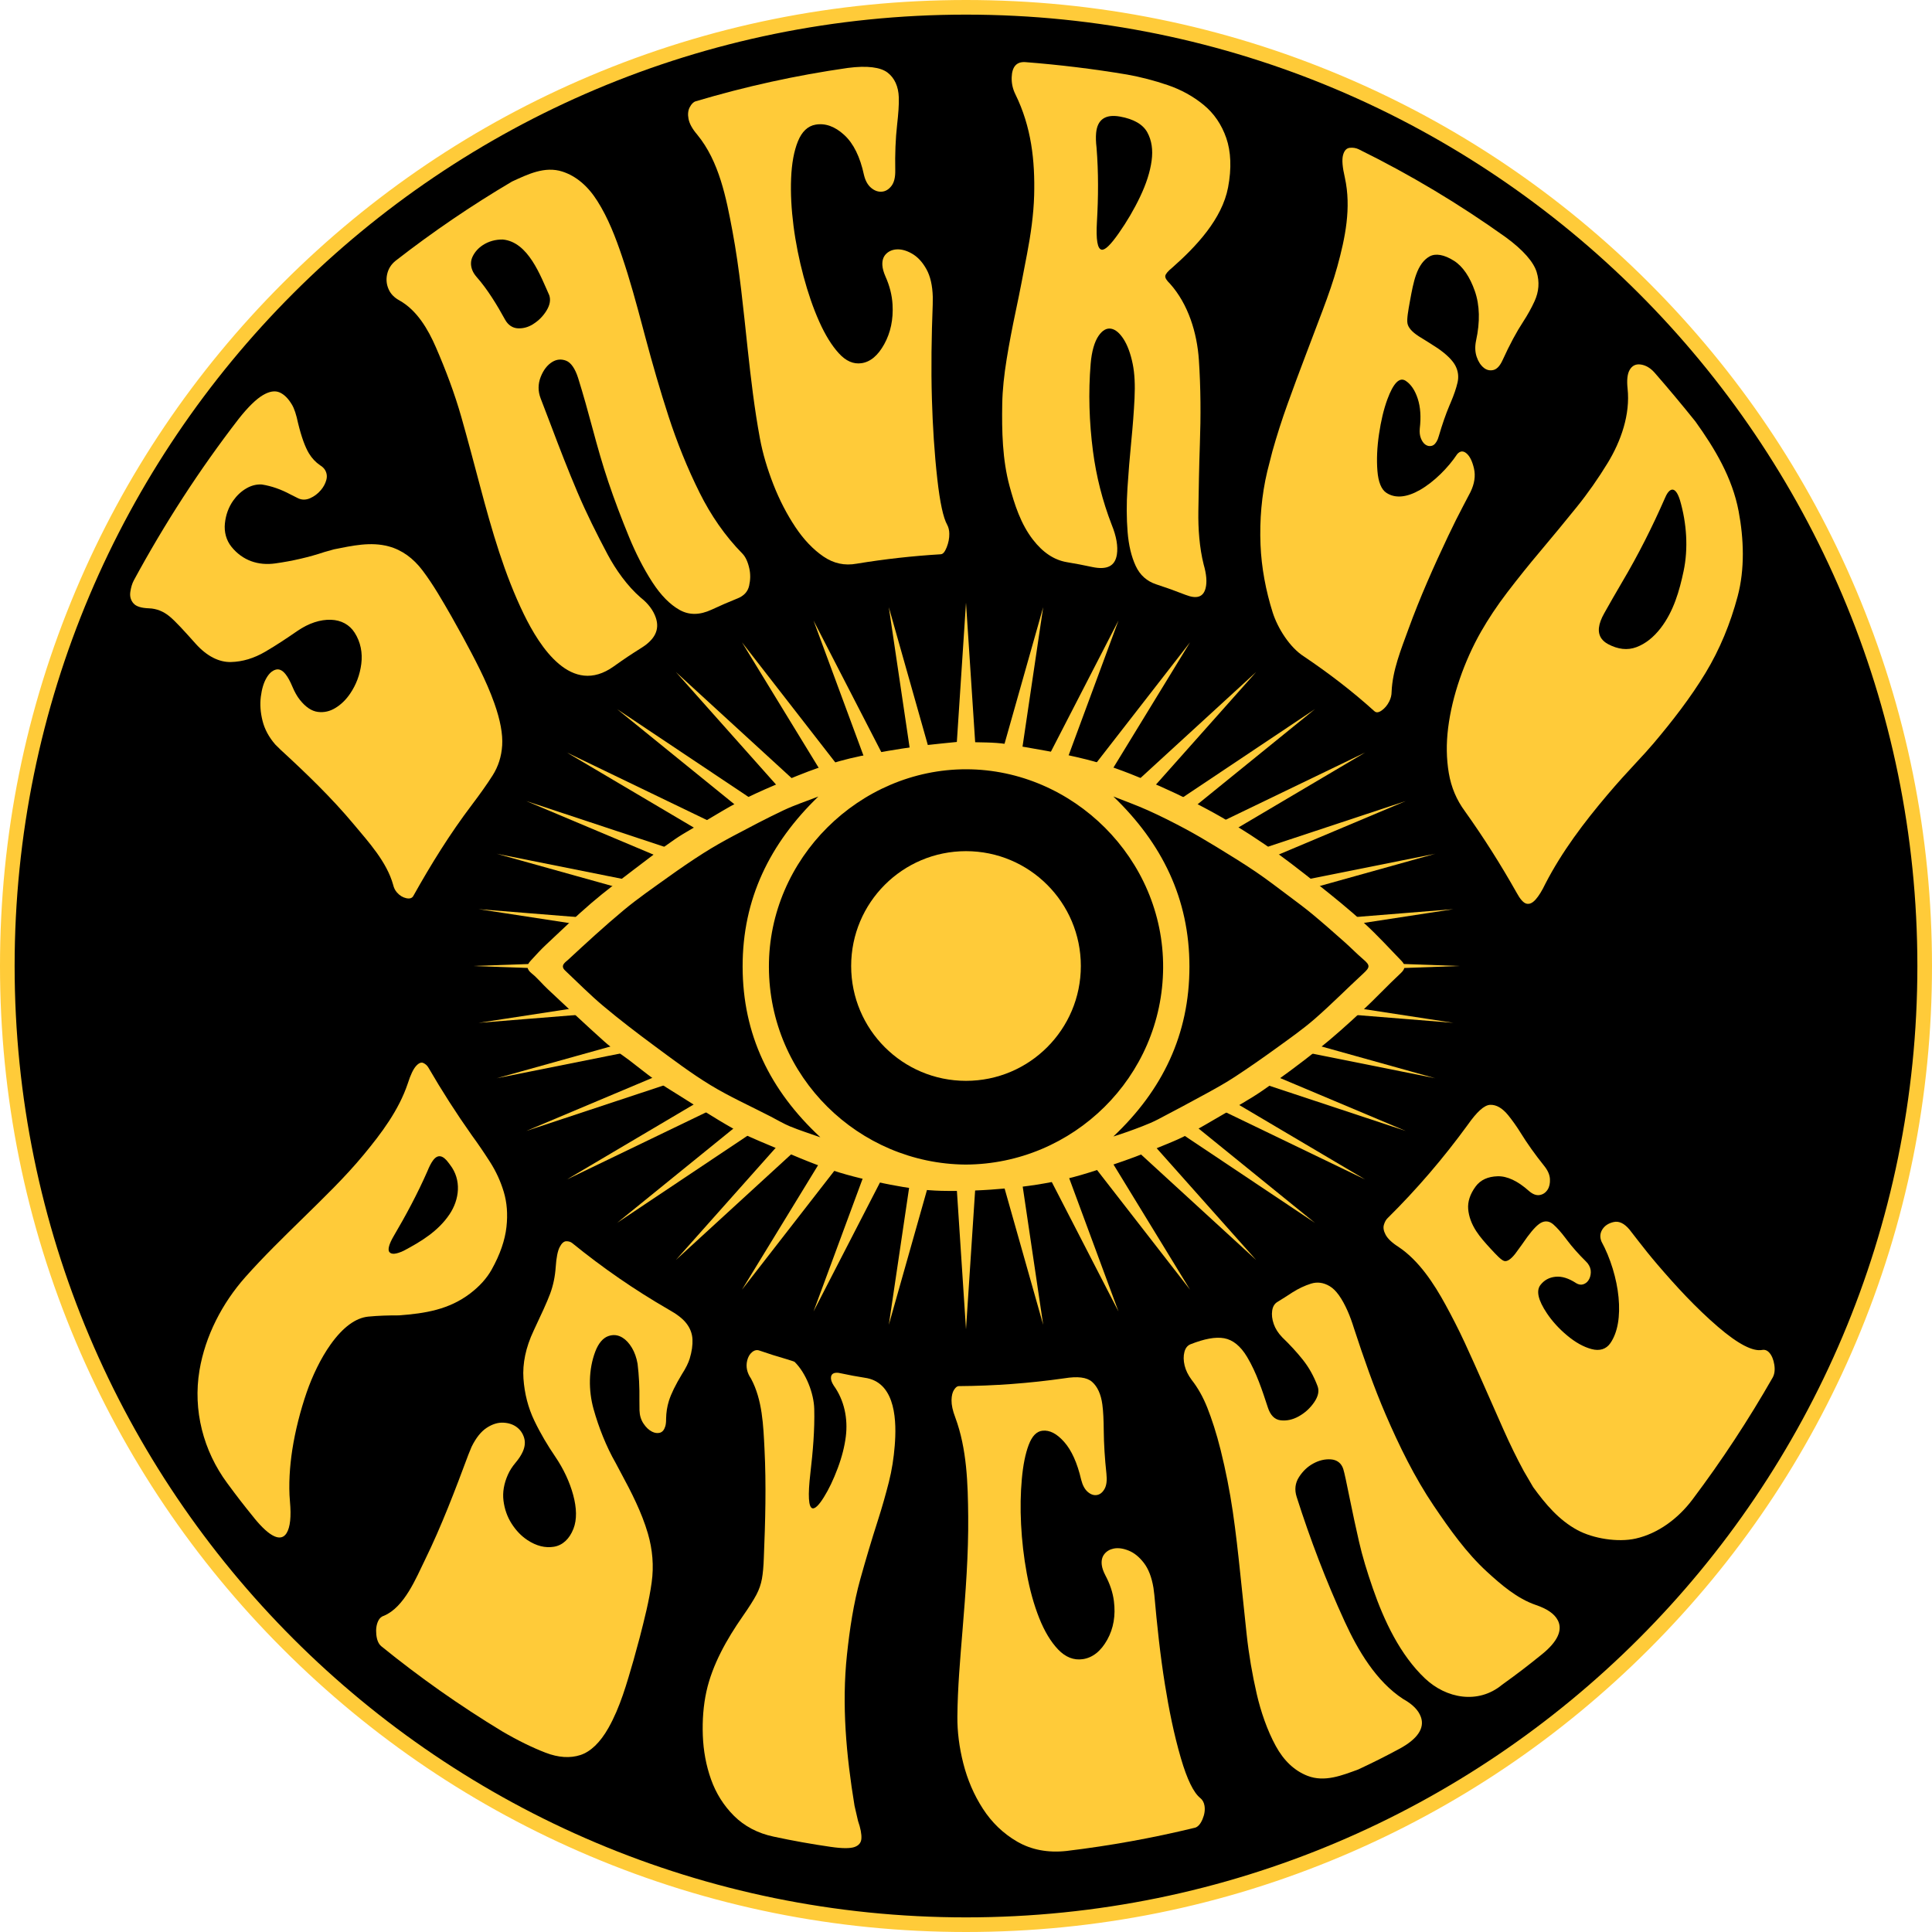 <?xml version="1.0" encoding="UTF-8"?> <svg xmlns="http://www.w3.org/2000/svg" id="Layer_1" viewBox="0 0 860 860"><defs><style>.cls-1{fill:#ffcb39;}.cls-2{stroke:#ffcb39;stroke-miterlimit:10;stroke-width:4px;}</style></defs><path d="M430,856.74c-57.61,0-113.5-11.28-166.11-33.54-50.82-21.49-96.45-52.26-135.64-91.45-39.19-39.19-69.96-84.83-91.45-135.64C14.54,543.5,3.26,487.61,3.26,430s11.28-113.5,33.54-166.11c21.49-50.82,52.26-96.45,91.45-135.64,39.19-39.19,84.83-69.96,135.64-91.45C316.5,14.54,372.39,3.26,430,3.26s113.5,11.28,166.11,33.54c50.82,21.49,96.45,52.26,135.64,91.45,39.19,39.19,69.96,84.83,91.45,135.64,22.25,52.61,33.54,108.5,33.54,166.11s-11.28,113.5-33.54,166.11c-21.49,50.82-52.26,96.45-91.45,135.64-39.19,39.19-84.83,69.96-135.64,91.45-52.61,22.25-108.5,33.54-166.11,33.54Z"></path><path class="cls-1" d="M430,6.51c233.88,0,423.49,189.6,423.49,423.49s-189.6,423.49-423.49,423.49S6.51,663.88,6.51,430,196.12,6.51,430,6.51M430,0c-58.05,0-114.36,11.37-167.38,33.79-51.2,21.66-97.19,52.66-136.68,92.15-39.49,39.49-70.49,85.47-92.15,136.68C11.37,315.64,0,371.95,0,430s11.37,114.36,33.79,167.38c21.66,51.2,52.66,97.19,92.15,136.68,39.49,39.49,85.47,70.49,136.68,92.15,53.02,22.42,109.33,33.79,167.38,33.79s114.36-11.37,167.38-33.79c51.2-21.66,97.19-52.66,136.68-92.15,39.49-39.49,70.49-85.47,92.15-136.68,22.42-53.02,33.79-109.33,33.79-167.38s-11.37-114.36-33.79-167.38c-21.66-51.2-52.66-97.19-92.15-136.68-39.49-39.49-85.47-70.49-136.68-92.15C544.36,11.37,488.05,0,430,0h0Z"></path><path class="cls-1" d="M113.11,675.66c-4.89-6.02-7.28-9.11-11.94-15.43-10.69-14.43-15.34-32.5-12.37-50.26,2.57-15.33,10.15-29.93,20.4-41.48,7.97-8.98,16.67-17.45,25.27-25.88,9.43-9.26,19.14-18.58,27.46-28.65,7.86-9.52,15.58-19.71,19.61-31.72,1.19-3.76,2.41-6.3,3.63-7.68,1.22-1.37,2.32-1.83,3.3-1.37.98.46,1.74,1.16,2.28,2.12,6.01,10.35,12.36,20.27,19.27,30.04,2.71,3.7,5.38,7.62,8.05,11.79,2.67,4.16,4.72,8.58,6.16,13.35,1.44,4.77,1.85,9.98,1.21,15.72-.64,5.74-2.79,12.17-6.62,18.99-2.14,3.81-5.34,7.37-9.48,10.53-9.51,7.26-20.13,8.92-31.71,9.79-4.57-.01-9.19.11-13.67.55-5.66.55-11.34,4.75-16.79,12.39-4.46,6.25-8.2,14.2-10.67,21.36-2.77,8.03-5.09,17.11-6.39,25.53-1.12,7.29-1.71,15.58-1.04,23.03.61,6.72.13,11.45-1.51,14.09-2.47,3.95-7.41,1.88-14.44-6.78ZM173.31,557.31c.88,1.19,3.01,1.03,6.37-.55,7.88-4.17,15.35-8.73,20.37-16.16,4.49-6.64,5.49-15.38.3-22.08-.23-.32-.35-.48-.59-.8-2.6-3.58-4.89-4.02-6.98-1.22-.85,1.14-1.69,2.75-2.53,4.85-4.35,9.91-9.55,19.61-14.96,28.8-2.13,3.62-2.77,6.1-1.99,7.17Z"></path><path class="cls-1" d="M223.56,770.7c-18.92-11.47-36.65-23.96-53.83-37.9-1.23-1.02-1.97-2.75-2.22-5.19-.25-2.43.06-4.49.9-6.19.58-1.16,1.43-1.89,2.54-2.21,9.08-3.83,14.3-16.84,18.18-24.77,7.35-15,13.47-31.12,19.41-47.06.56-1.35.84-2.03,1.39-3.38,1.98-4.03,4.25-6.83,6.76-8.46,2.51-1.63,4.97-2.38,7.37-2.26,2.4.12,4.42.8,6.06,2.06,1.52,1.17,2.57,2.7,3.16,4.61.6,1.91.42,3.98-.56,6.19-.69,1.57-1.76,3.22-3.22,4.95-1.46,1.73-2.61,3.51-3.42,5.35-1.76,3.96-2.43,7.81-1.96,11.57.47,3.76,1.68,7.19,3.64,10.25,1.96,3.06,4.31,5.5,7.01,7.28,3.98,2.63,7.95,3.61,11.8,2.97,3.85-.64,6.9-3.42,8.7-8.03,1.59-4.09,1.44-9.21-.11-14.97-1.55-5.75-4.25-11.6-8.1-17.26-3.22-4.72-6.41-10.03-9.19-15.82-2.78-5.79-4.39-12.08-4.86-18.76-.47-6.68,1.03-13.91,4.5-21.27,3.4-7.22,6-12.79,7.39-16.56,1.39-3.77,2.19-7.73,2.47-11.89.28-4.15.87-7.06,1.72-8.75.9-1.78,1.9-2.66,2.99-2.68,1.1-.01,2,.28,2.71.88,13.6,11.05,27.64,20.74,42.81,29.51,3.68,2.04,6.35,4.08,7.98,6.22,1.64,2.14,2.53,4.48,2.66,7.03.13,2.56-.27,5.42-1.22,8.57-.6,1.98-1.75,4.31-3.47,6.97-2.85,4.73-4.81,8.69-5.82,11.94-.76,2.46-1.18,5.09-1.23,7.9.02,1.37-.1,2.5-.37,3.39-.48,1.58-1.28,2.52-2.38,2.83-1.11.3-2.28.14-3.51-.48-1.43-.73-2.7-1.93-3.81-3.61-1.11-1.67-1.7-3.63-1.77-5.86-.02-1.81-.03-2.71-.04-4.51.09-5.71-.19-11.13-.82-16.26-.48-2.72-1.32-5.08-2.52-7.09-1.2-2.01-2.58-3.51-4.15-4.49-2.04-1.28-4.17-1.51-6.44-.69-2.27.82-4.31,3.15-5.71,6.84-3.02,7.96-3.09,17.28-.76,25.63,2.24,8.03,5.62,16.63,9.81,23.94.92,1.76,1.39,2.63,2.33,4.38,4.67,8.64,9.27,17.6,12.02,27,2.11,7.21,2.71,14.53,1.7,21.8-1.14,8.3-3.24,16.4-5.31,24.51-1.11,4.07-1.67,6.11-2.78,10.19-3,10.29-5.89,20.78-11.15,30.09-3.69,6.53-7.97,10.61-12.52,12.08-4.56,1.47-9.75,1.15-15.45-1.04-5.7-2.2-12.18-5.32-19.32-9.5Z"></path><path class="cls-1" d="M369.88,822.12c-8.54-1.23-17.11-2.76-25.54-4.58-7.08-1.5-12.98-4.63-17.6-9.23-4.62-4.6-8.02-10.04-10.23-16.23-2.2-6.18-3.4-12.71-3.66-19.54-.25-6.83.25-13.44,1.6-19.59,2.63-11.97,9.12-23.39,16.16-33.49,2.83-4.05,4.83-7.24,6.06-9.54,1.23-2.3,2.05-4.7,2.5-7.17.44-2.47.71-5.53.83-9.18.68-16.26,1.11-32.75.3-48.71-.52-10.27-.9-21.7-5.99-31.18-1.81-2.63-2.37-5.32-1.71-8.05.39-1.62,1.11-2.86,2.17-3.74,1.06-.88,2.15-1.11,3.3-.7,4.71,1.61,7.08,2.36,11.84,3.75,2.38.72,3.65,1.14,3.82,1.3,5.08,5.01,8.54,13.98,8.72,20.92.24,9.37-.61,19.08-1.72,28.59-1.17,10.02-.84,15.26.94,15.66,1.14.25,2.85-1.39,5.06-4.94,2.22-3.55,4.28-7.87,6.18-12.95,1.9-5.08,3.06-9.79,3.59-14.05,1-7.94-.65-16.16-5.39-22.72-.96-1.49-1.35-2.76-1.2-3.8.21-1.45,1.32-2.06,3.34-1.85,5.11,1.08,7.67,1.55,12.81,2.38,12.88,2.71,13.04,19.79,12.22,29.98-.43,5.41-1.25,10.91-2.63,16.31-1.38,5.4-2.98,11.12-4.87,16.99-2.76,8.57-5.36,17.33-7.79,26.02-3.08,11.01-4.76,22.42-5.97,33.7-2.4,22.41-.32,44.95,3.36,67.33.61,2.68.92,4.03,1.55,6.71,1.14,3.31,1.65,5.97,1.5,7.96-.13,1.79-1.15,3.02-3.05,3.69-1.9.67-5.41.69-10.48-.05Z"></path><path class="cls-1" d="M531.79,813.61c-18.9,4.59-37.76,8-57.07,10.32-8.3.9-15.67-.53-21.91-4.14-6.24-3.61-11.35-8.55-15.32-14.7-3.97-6.15-6.84-12.87-8.68-20.11-1.84-7.23-2.7-14.19-2.65-20.83.11-12.83,1.25-25.69,2.29-38.43,1.37-16.76,2.69-33.89,2.53-50.63-.14-14.63-.55-30.15-5.77-44.18-1.14-2.97-1.68-5.52-1.65-7.63.03-2,.41-3.55,1.12-4.64.71-1.09,1.41-1.64,2.11-1.63,15.86-.11,31.3-1.25,46.99-3.48,5.88-.95,9.96-.5,12.34,1.58,2.37,2.08,3.97,5.47,4.58,10.11.41,3.09.58,7.01.62,11.59.06,5.95.46,12.39,1.19,19.17.32,2.92.06,5.18-.81,6.74-.87,1.57-1.98,2.48-3.31,2.74-1.41.27-2.79-.17-4.14-1.32-1.35-1.14-2.34-2.95-2.96-5.4-1.76-7.58-4.31-13.19-7.59-16.89-3.28-3.7-6.48-5.37-9.72-4.98-2.58.3-4.58,2.39-6.06,6.28-1.48,3.9-2.51,8.98-3.07,15.26-.57,6.29-.7,13.01-.33,20.16.37,7.26,1.2,14.55,2.54,21.84,1.34,7.29,3.17,13.9,5.52,19.82,2.35,5.91,5.17,10.6,8.45,14.03,3.28,3.43,6.96,4.87,10.95,4.29,4.39-.64,8.07-3.55,10.9-8.65,2.83-5.09,3.77-10.85,2.96-17.2-.49-3.85-1.77-7.66-3.79-11.44-.91-1.75-1.45-3.3-1.61-4.66-.24-1.98.16-3.6,1.18-4.86,1.02-1.26,2.38-2.06,4.08-2.41,1.99-.41,4.22-.11,6.69.89,2.48.99,4.73,2.82,6.79,5.49,2.05,2.67,3.49,6.37,4.27,11.12.16,1.25.24,1.88.39,3.13,1.19,13.34,2.6,26.75,4.71,39.83,1.76,10.96,3.96,22.07,7.11,32.85,2.76,9.46,5.67,15.39,8.63,17.73.99.81,1.62,1.94,1.87,3.38.32,1.86.04,3.88-.88,6.06-.92,2.18-2.08,3.46-3.46,3.81Z"></path><path class="cls-1" d="M686.49,736.29c-7.01,5.67-10.58,8.4-17.83,13.63-10.72,8.87-24.96,6.11-34.36-2.8-11.12-10.54-18.2-25.7-23.17-40-2.6-7.48-4.72-14.46-6.17-20.83-1.45-6.36-2.81-12.67-4.08-18.92-1.48-7.29-2.43-11.87-2.95-13.48-.83-2.6-2.82-4.09-5.5-4.27-2.67-.19-5.29.44-7.9,1.87-2.54,1.39-4.63,3.4-6.32,6.03-1.68,2.64-2.05,5.59-1.02,8.81,6.03,18.91,13.09,37.44,21.42,55.56,5.85,12.73,13.97,26.58,25.99,34.4,4.14,2.3,6.79,4.93,7.89,8.01,1.75,4.91-1.42,9.81-9.72,14.24-7.19,3.84-10.82,5.66-18.16,9.11-7.13,2.6-14.94,5.81-22.6,2.83-5.87-2.29-10.57-6.79-14.11-13.26-3.82-6.98-6.7-15.43-8.47-23.12-1.99-8.62-3.55-17.73-4.5-26.56-.98-9.03-1.92-18.15-2.86-27.19-.96-9.18-1.99-18.51-3.32-27.55-1.34-9.12-3.16-18.32-5.38-27.26-1.9-7.65-4.01-13.99-5.92-18.83-1.91-4.83-4.25-8.97-6.99-12.46-1.6-2.15-2.64-4.3-3.15-6.42-.53-2.22-.55-4.23-.09-6,.46-1.77,1.37-2.92,2.74-3.46,6.14-2.41,11.07-3.37,14.95-2.67,3.87.7,7.31,3.46,10.23,8.35,4.16,6.95,6.75,14.92,9.23,22.49,1.11,3.38,2.95,5.35,5.63,5.68,2.68.33,5.39-.25,8.06-1.72,2.8-1.55,5.12-3.66,6.93-6.31,1.81-2.64,2.3-5.03,1.51-7.14-1.68-4.49-3.89-8.42-6.6-11.82-2.71-3.4-5.78-6.72-9.18-9.99-1.79-1.87-3.03-3.84-3.73-5.87-.74-2.12-.97-4.11-.7-5.94.27-1.84,1.05-3.13,2.33-3.89,2.7-1.66,4.04-2.52,6.7-4.26,2.7-1.7,5.44-3,8.24-3.88,2.8-.89,5.57-.51,8.34,1.13,2.77,1.64,5.46,5.34,8.02,11.15.97,2.21,1.91,4.76,2.8,7.65,4.25,12.98,8.76,25.97,14.09,38.33,5.98,13.88,12.9,28.03,21.43,40.65,7.02,10.38,14.53,20.97,23.64,29.31,6.32,5.78,13.4,11.95,21.81,14.82,4.91,1.67,8.27,3.88,9.79,6.9,2.15,4.27-.12,9.38-7,14.96Z"></path><path class="cls-1" d="M789.08,613.2c-10.84,18.95-22.62,36.9-35.74,54.34-6.26,8.31-15.13,15.06-25.28,17.34-7.89,1.77-18.9,0-25.9-3.79-8.23-4.44-14.19-11.52-19.7-19.12-1.66-2.84-2.49-4.26-4.15-7.1-3.16-5.81-6.19-12.04-9.13-18.65-2.94-6.61-5.84-13.17-8.69-19.67-2.85-6.5-5.68-12.78-8.46-18.82-2.79-6.04-5.72-11.7-8.57-16.92-5.12-9.38-11.84-19.72-20.97-25.79-2.91-1.85-4.81-3.69-5.73-5.44-.88-1.66-1.12-3.13-.73-4.41.39-1.28.92-2.24,1.6-2.89,13.11-12.97,24.78-26.6,35.65-41.5,4.08-5.8,7.35-8.88,10.07-8.98,2.72-.1,5.41,1.44,8.05,4.7,1.82,2.25,3.75,4.95,5.7,8.1,2.63,4.25,6.05,9.12,10.31,14.44,1.58,1.97,2.42,3.91,2.52,5.81.1,1.91-.25,3.49-1.04,4.71-.88,1.36-2.08,2.16-3.57,2.4-1.49.23-3.06-.36-4.69-1.78-5.11-4.55-9.78-6.71-14.03-6.58-4.25.13-7.56,1.6-9.71,4.5-2.53,3.41-3.64,6.88-3.35,10.15.29,3.27,1.47,6.53,3.57,9.77,1.73,2.67,4.06,5.27,6.33,7.74,2.73,2.96,4.72,5.06,6.02,5.51,1.29.45,2.97-.58,5-3.15,2.21-2.99,3.3-4.51,5.45-7.58,2.68-3.61,4.85-5.81,6.59-6.5,1.74-.69,3.4-.36,4.99,1.04,1.59,1.4,3.38,3.41,5.37,6.04.31.41.46.61.77,1.02,2.22,2.94,4.96,6.05,8.25,9.3.34.36.51.54.84.91.97,1.28,1.44,2.62,1.4,4.02-.04,1.4-.4,2.61-1.1,3.62-.6.87-1.39,1.44-2.36,1.73-.97.29-2,.1-3.08-.55-3.31-2.18-6.36-3.12-9.16-2.84-2.8.28-5.02,1.48-6.71,3.65-1.99,2.56-1.06,6.73,2.83,12.56,2.35,3.52,5.35,6.85,9.04,9.93,3.69,3.08,7.32,5.11,10.9,6.06,3.57.95,6.48.04,8.32-2.61,3.33-4.79,4.47-11.95,3.67-20.43-.76-8.17-3.63-17.59-7.6-24.83-.78-1.91-.66-3.68.35-5.33,1.06-1.72,2.75-2.83,5.08-3.36,2.34-.53,4.67.55,7,3.31,1.59,2.05,2.39,3.07,3.98,5.12,2.41,3.13,5.23,6.66,8.45,10.43,8.38,9.79,17.19,19.36,27.04,27.82,8.91,7.66,15.53,11.06,19.69,10.25,1.18-.19,2.23.22,3.14,1.25,1.09,1.24,1.83,3,2.2,5.3s.12,4.23-.73,5.77Z"></path><polygon class="cls-1" points="430 268.28 436.58 368.42 464.36 270.28 449.59 369.94 497.88 276.2 462.11 372.93 529.73 285.91 473.84 377.33 559.12 299.17 484.49 383.03 585.33 315.65 493.8 389.88 607.72 334.95 501.54 397.73 625.73 356.58 507.52 406.36 638.92 380.03 511.59 415.58 646.97 404.7 513.65 425.15 649.67 430 513.65 434.85 646.97 455.3 511.59 444.42 638.92 479.97 507.52 453.64 625.73 503.42 501.54 462.27 607.72 525.05 493.8 470.12 585.33 544.35 484.49 476.97 559.12 560.83 473.84 482.67 529.73 574.09 462.11 487.07 497.88 583.8 449.59 490.06 464.36 589.72 436.58 491.58 430 591.72 423.42 491.58 395.64 589.72 410.41 490.06 362.12 583.8 397.89 487.07 330.27 574.09 386.16 482.67 300.88 560.83 375.51 476.97 274.67 544.35 366.2 470.12 252.28 525.05 358.46 462.27 234.27 503.42 352.48 453.64 221.08 479.97 348.41 444.42 213.03 455.3 346.35 434.85 210.33 430 346.35 425.15 213.03 404.7 348.41 415.58 221.08 380.03 352.48 406.36 234.27 356.58 358.46 397.73 252.28 334.95 366.2 389.88 274.67 315.65 375.51 383.03 300.88 299.17 386.16 377.33 330.27 285.91 397.89 372.93 362.12 276.2 410.41 369.94 395.64 270.28 423.42 368.42 430 268.28"></polygon><polygon class="cls-2" points="481.71 343.82 539.46 366.95 593.31 405.63 615.31 430 585.98 460.23 552.38 486.78 484.18 514.08 418.88 523.18 355.93 510.29 307.87 486.02 268.9 455.68 243.11 427.62 289.76 386.67 362.18 347.99 429.21 334.34 481.71 343.82"></polygon><path class="cls-1" d="M382.76,336.61c-6.01,1.25-11.98,2.91-17.78,4.92-6.93,2.4-13.72,5.24-20.48,8.11-5.4,2.29-10.75,4.73-15.95,7.43-4.99,2.59-9.76,5.59-14.61,8.43-4.55,2.67-9.25,5.15-13.59,8.13-6.22,4.28-12.22,8.89-18.23,13.48-6.35,4.85-12.79,9.63-18.85,14.84-6.97,5.99-13.61,12.38-20.32,18.68-2.39,2.24-4.58,4.69-6.8,7.1-1.84,2-1.83,3.68.53,5.57,2.63,2.12,4.79,4.82,7.28,7.14,8.34,7.81,16.65,15.66,25.16,23.28,3.36,3,7.25,5.4,10.86,8.13,3.82,2.88,7.5,5.95,11.4,8.72,3.51,2.49,7.21,4.73,10.87,7.01,7.88,4.91,15.64,10.02,23.72,14.58,5.3,2.99,10.99,5.33,16.62,7.69,9.19,3.84,18.33,7.92,27.77,11.04,8.45,2.79,17.22,4.77,25.97,6.46,7.47,1.44,15.1,2.55,22.69,2.73,9.74.23,19.55-.21,29.26-1.11,8.79-.82,17.61-2.12,26.2-4.16,8.82-2.09,17.43-5.17,26.03-8.13,6.38-2.2,12.6-4.85,18.85-7.4,3.19-1.3,6.39-2.67,9.42-4.3,5.03-2.69,9.96-5.57,14.88-8.46,6.21-3.65,12.57-7.09,18.49-11.17,8.42-5.81,16.66-11.93,24.67-18.3,6.68-5.31,13.04-11.05,19.3-16.86,5.96-5.53,11.51-11.51,17.46-17.05,2.14-1.99,2.01-3.61.3-5.39-5.47-5.67-10.79-11.5-16.6-16.8-6.67-6.07-13.68-11.77-20.76-17.36-7.81-6.17-15.65-12.34-23.87-17.94-8.1-5.52-16.48-10.69-25.11-15.32-9.14-4.91-18.58-9.35-28.16-13.34-8.42-3.51-17.06-6.76-25.89-8.96-11.68-2.91-23.61-4.93-35.51-6.82-5.76-.91-11.71-.66-17.57-.93-.02-.15-.04-.3-.06-.45-7.47.8-14.96,1.39-22.39,2.45-8.43,1.2-16.85,2.58-25.18,4.31ZM351.92,501.51c-3.14-1.3-6.08-3.07-9.11-4.63-8.86-4.57-18-8.67-26.5-13.83-8.65-5.26-16.78-11.42-24.94-17.45-7.75-5.73-15.43-11.59-22.81-17.78-5.93-4.98-11.4-10.51-17.04-15.84-2.36-2.23.28-3.74,1.29-4.68,8.12-7.52,16.27-15.03,24.77-22.11,6.36-5.29,13.21-10,19.94-14.83,5.11-3.66,10.3-7.23,15.61-10.6,4.38-2.78,8.91-5.34,13.49-7.77,7.35-3.9,14.72-7.79,22.24-11.34,4.98-2.35,10.25-4.07,15.4-6.08-21.6,20.88-33.75,45.58-33.69,75.77.06,30.14,12.06,54.93,34.61,75.91-5-1.77-9.2-3.08-13.25-4.76ZM510.93,360.68c5.56,2.5,11.02,5.25,16.4,8.12,4.85,2.59,9.6,5.4,14.3,8.27,5.87,3.59,11.74,7.19,17.43,11.05,5.06,3.43,9.91,7.19,14.81,10.85,3.54,2.65,7.1,5.28,10.5,8.11,4.79,3.99,9.47,8.12,14.14,12.26,2.82,2.5,5.45,5.23,8.31,7.67,3.13,2.67,3.09,3.52.03,6.33-7.23,6.66-14.14,13.68-21.54,20.14-5.41,4.71-11.33,8.85-17.15,13.07-6.05,4.38-12.18,8.65-18.42,12.75-4.07,2.67-8.34,5.05-12.62,7.39-7.16,3.93-14.36,7.76-21.6,11.55-2.26,1.18-4.62,2.17-7,3.09-4.22,1.64-8.48,3.18-12.92,4.56,21.81-20.57,33.87-45.37,33.86-75.61,0-30.23-12.2-54.91-33.87-75.74,5.12,2.03,10.32,3.88,15.33,6.14ZM517.75,430.76c-.28,48.7-40.12,87.45-87.9,87.63-47.49-.35-87.42-38.93-87.58-87.93-.16-48.31,40.32-88.12,87.93-88.03,47.35.1,87.83,39.75,87.55,88.33Z"></path><path class="cls-1" d="M210.11,358.18c-9.77,12.88-18.22,26.5-26.1,40.59-.56,1.05-1.62,1.39-3.19,1.04-1.56-.35-2.94-1.19-4.13-2.55-.81-.92-1.37-2.05-1.68-3.38-2.82-10.21-10.93-19.04-17.48-26.89-9.9-11.86-21.18-22.73-32.63-33.25-.95-.94-1.42-1.4-2.37-2.34-2.8-3.23-4.7-6.71-5.65-10.47-.95-3.76-1.22-7.37-.78-10.81.43-3.44,1.28-6.24,2.53-8.37,1.15-1.97,2.5-3.19,4.05-3.65,1.54-.46,3.04.23,4.47,2.06,1.02,1.3,2.02,3.14,3.01,5.51,1,2.38,2.1,4.32,3.3,5.83,2.58,3.26,5.26,5.03,8.01,5.39,2.76.36,5.38-.24,7.89-1.79,2.51-1.54,4.66-3.65,6.49-6.34,2.69-3.97,4.34-8.35,4.97-13.26.62-4.91-.29-9.69-2.95-13.85-2.3-3.6-5.96-5.61-10.58-5.77-4.62-.15-9.83,1.45-15.05,5.06-4.44,3.07-9.18,6.24-14.18,9.16-5,2.92-10.08,4.47-15.3,4.59-5.22.12-10.67-2.55-15.7-8.18-5.04-5.64-8.89-9.91-11.62-12.15-2.72-2.24-5.77-3.46-9.14-3.58-3.37-.12-5.66-.81-6.85-2.16-1.26-1.41-1.74-3.14-1.44-5.17.3-2.03.82-3.74,1.56-5.12,13.7-25.27,29.09-49.11,46.66-71.87,4.21-5.34,7.84-8.82,10.75-10.55s5.4-2.13,7.45-1.25c2.05.88,3.9,2.72,5.55,5.51,1.03,1.74,1.92,4.45,2.68,8.11,1.5,6.18,3.14,10.68,4.86,13.53,1.31,2.16,2.96,3.92,4.95,5.29,1,.61,1.73,1.3,2.2,2.09.83,1.39,1.02,2.89.57,4.5-.44,1.61-1.25,3.1-2.41,4.47-1.35,1.59-2.94,2.79-4.77,3.6-1.84.81-3.6.84-5.29.07-1.35-.68-2.03-1.02-3.38-1.69-4.23-2.29-8.51-3.8-12.84-4.48-2.38-.14-4.69.44-6.94,1.76-2.24,1.31-4.17,3.11-5.78,5.38-2.08,2.94-3.32,6.34-3.72,10.15-.4,3.81.56,7.51,2.91,10.43,4.93,6.13,11.91,8.48,19.52,7.41,7.62-1.06,14.91-2.75,21.94-5.09,1.68-.49,2.53-.72,4.21-1.18,7.98-1.58,16.32-3.51,24.41-1.29,5.85,1.6,10.85,5.25,14.96,10.67,4.86,6.42,8.85,13.46,12.87,20.44,2.03,3.64,3.04,5.46,5.07,9.11,5.17,9.61,10.37,19.25,14.02,29.52,2.69,7.56,3.83,13.87,3.51,18.84-.32,4.97-1.74,9.38-4.24,13.33-2.51,3.96-5.58,8.26-9.18,13.03Z"></path><path class="cls-1" d="M328.29,266.38c-4.65,1.89-6.96,2.89-11.54,5.01-5.28,2.44-9.97,2.51-14.26.1-4.29-2.41-8.29-6.48-12.02-12.2-4.09-6.27-7.67-13.46-10.49-20.34-3.28-7.99-6.44-16.28-9.21-24.5-2.57-7.64-4.82-15.56-6.89-23.3-2.03-7.57-4.19-15.39-6.51-22.79-1.35-4.32-3.25-6.98-5.38-7.8-2.14-.82-4.19-.64-6.13.54-2.23,1.35-3.97,3.61-5.19,6.72-1.22,3.12-1.23,6.32-.03,9.47,1.46,3.82,3.06,7.93,4.67,12.2,3.72,9.89,7.61,19.9,11.7,29.54,4.01,9.44,8.61,18.64,13.46,27.78,3.59,6.75,8.83,14.13,14.7,19.19,3.44,2.71,5.66,5.73,6.76,8.98,1.77,5.28-.38,9.6-6.32,13.35-5.03,3.17-7.52,4.83-12.41,8.31-18.83,13.48-32.92-8.67-40.01-23.21-4.25-8.72-7.88-18.19-10.95-27.54-3.17-9.65-5.96-19.74-8.6-29.69-2.69-10.14-5.4-20.36-8.26-30.46-3.02-10.63-7-21.13-11.38-31.21-3.45-7.94-8.4-16.47-16.27-20.83-2.19-1.21-3.76-2.79-4.67-4.78-1.01-2.18-1.26-4.47-.73-6.86.53-2.39,1.79-4.41,3.8-6.01,16.59-12.9,33.67-24.54,51.77-35.23,6.95-3.18,14.56-6.99,22.46-4.43,6.11,1.99,11.31,6.41,15.53,13.07,4.88,7.69,8.15,16.29,11.01,24.74,3.48,10.24,6.41,21.03,9.23,31.65.45,1.7.68,2.54,1.13,4.24,3.15,11.79,6.57,23.67,10.29,35.13,3.77,11.6,8.39,23.12,13.9,34.18,4.93,9.89,11.25,19.16,19.03,27.05,1.39,1.44,2.41,3.65,3.07,6.63.55,2.45.51,5-.08,7.64-.59,2.65-2.31,4.51-5.16,5.67ZM237.25,144.31c2.45-1.51,4.44-3.5,5.98-5.98,1.54-2.49,1.98-4.79,1.26-6.92-3.9-8.61-9.3-23.72-20.67-24.79-3.31-.04-6.28.79-8.88,2.48-1.97,1.28-3.46,2.92-4.47,4.91-1.01,1.98-1.08,4.07-.23,6.24.38.99,1.02,2,1.9,3.02,4.93,5.56,9.24,12.74,12.67,18.99,1.34,2.45,3.41,3.78,5.73,3.89,2.32.11,4.55-.49,6.71-1.82Z"></path><path class="cls-1" d="M418.82,246.72c-12.64.76-24.97,2.14-37.47,4.19-5.36.98-10.24-.06-14.82-3.19-4.57-3.13-8.73-7.48-12.49-13.12-3.75-5.64-7.02-11.91-9.75-18.88-2.72-6.97-4.78-13.83-6.03-20.6-2.44-13.17-4.01-26.51-5.45-39.82-1.89-17.51-3.57-35.39-6.79-52.54-2.73-14.55-5.85-30.91-15.67-42.84-2.15-2.51-3.44-4.83-3.86-6.98-.4-2.04-.22-3.78.54-5.22.76-1.44,1.64-2.32,2.62-2.62,22.3-6.64,44.69-11.56,67.73-14.86,8.64-1.13,14.57-.32,17.7,2.07,3.12,2.39,4.85,6.17,5.01,11.07.11,3.28-.22,7.41-.76,12.2-.7,6.23-.96,13.03-.82,20.2.06,3.09-.49,5.42-1.68,6.97-1.19,1.55-2.58,2.4-4.18,2.56-1.69.17-3.29-.38-4.83-1.65-1.54-1.27-2.62-3.19-3.24-5.79-1.72-8.02-4.63-13.98-8.78-17.79-4.15-3.81-8.45-5.35-12.78-4.59-3.44.6-6.08,3.09-7.83,7.41-1.76,4.32-2.77,9.84-3.04,16.51-.28,6.68.13,13.75,1.07,21.15.96,7.48,2.51,15.17,4.46,22.45,1.99,7.4,4.3,14.13,6.97,20.1,2.66,5.97,5.57,10.68,8.74,14.15,3.16,3.47,6.5,4.93,10.1,4.41,3.97-.58,7.3-3.38,10.12-8.47,2.81-5.09,4.09-10.98,3.69-17.71-.24-4.08-1.27-8.21-3.12-12.35-.84-1.91-1.31-3.58-1.4-5.02-.14-2.09.38-3.76,1.55-4.99,1.18-1.23,2.7-1.93,4.55-2.1,2.18-.19,4.55.42,7.06,1.86,2.52,1.43,4.67,3.75,6.44,6.93,1.77,3.18,2.7,7.32,2.84,12.41-.01,1.33-.02,1.99-.03,3.32-.54,14.09-.78,28.25-.36,42.22.35,11.77,1.08,23.72,2.41,35.53,1.17,10.41,2.64,17.2,4.41,20.35.59,1.09.9,2.41.92,3.96.03,1.99-.36,4-1.16,6.01-.8,2.02-1.65,3.05-2.58,3.08Z"></path><path class="cls-1" d="M527.8,264.82c-5.2-2.02-7.82-2.96-13.09-4.7-4.21-1.39-7.25-4.09-9.17-8.21-1.92-4.13-3.13-9.18-3.61-15.18-.48-6-.51-12.47-.06-19.41.45-6.94,1.01-13.85,1.69-20.73.68-6.88,1.17-13.3,1.46-19.26.29-5.96.05-11.1-.81-15.31-.96-4.71-2.37-8.44-4.1-11.12-1.73-2.67-3.56-4.2-5.45-4.57-2.04-.4-3.95.67-5.68,3.21-1.74,2.54-3.03,6.79-3.49,12.38-1.07,12.87-.65,26,1.03,38.93,1.43,11.04,4.25,22.22,8.34,32.75,2.13,5.23,2.85,9.65,2.3,13.24-.8,5.21-4.44,6.94-11,5.55-4.48-.95-6.73-1.38-11.23-2.14-5.74-.97-10.7-4.3-15.14-10.03-5.44-7.02-8.2-15.69-10.42-23.88-3.17-11.7-3.46-24.46-3.24-36.68.11-6.11.83-12.78,1.96-19.76,1.13-6.97,2.52-14.2,4.09-21.61,1.79-8.41,3.41-16.98,5.02-25.42,1.61-8.41,2.9-17.41,3.13-25.87.42-15.51-1.25-30.58-8.33-44.98-1.19-2.39-1.75-4.91-1.67-7.57.15-4.75,2.17-7.05,6.05-6.8,15.27,1.19,30.3,3.02,45.4,5.55,5.94,1.07,11.95,2.62,17.98,4.67,6.03,2.05,11.39,5.02,16.03,8.83,4.64,3.81,8,8.77,10.07,14.75,2.07,5.99,2.41,13.48.8,21.96-2.67,14.1-14.19,26.3-24.76,35.65-2,1.62-3.05,2.87-3.19,3.74-.14.87.55,2,2.03,3.42,8.24,9.17,12.11,22,12.92,34,.84,12.39.89,25.06.44,37.61-.35,9.93-.51,19.92-.67,29.8-.12,7.64.47,16.18,2.37,23.68,1.26,4.35,1.52,7.85.86,10.48-1.01,4.01-3.94,4.94-8.85,3.03ZM490.37,111.15c1.53.26,4.03-2.2,7.63-7.34,3.6-5.13,6.78-10.53,9.5-16.24,2.72-5.7,4.46-11.05,5.13-16.07.65-4.8.03-8.99-1.9-12.54-1.93-3.55-6.02-5.98-12.24-7.08-6.49-1.15-10.02,1.37-10.57,7.31-.17,1.87-.11,4.05.19,6.55.89,10.97.81,22.02.17,32.99-.46,7.95.23,12.09,2.09,12.41Z"></path><path class="cls-1" d="M611.85,316.63c-9.81-8.89-20.38-16.97-31.34-24.36-6.44-4.06-11.8-12.72-14-19.66-3.01-9.52-5-19.91-5.41-30.12-.44-10.96.47-22.02,3.02-32.71.91-3.53,1.36-5.3,2.26-8.84,1.96-6.97,4.22-14.07,6.82-21.27,2.59-7.2,5.22-14.3,7.89-21.29,2.66-6.98,5.24-13.78,7.72-20.38,2.48-6.6,4.77-13.13,6.49-19.38,3.5-12.75,6.29-26.11,3.35-39.52-1.08-4.63-1.38-7.99-.81-10.09.54-1.98,1.53-3.06,2.98-3.21,1.44-.15,2.77.06,3.97.64,22.96,11.31,44.62,24.28,65.45,39.15,7.89,5.77,12.43,11.09,13.78,15.5,1.35,4.4,1.01,8.75-.95,13.02-1.35,2.95-3.07,6.08-5.17,9.29-2.81,4.29-5.88,9.95-9.04,16.9-1.17,2.57-2.54,4.03-4.09,4.4-1.56.37-2.97.05-4.24-.95-1.41-1.12-2.48-2.75-3.21-4.91-.73-2.16-.82-4.57-.27-7.22,1.82-8.35,1.66-15.72-.55-22.06-2.22-6.33-5.35-10.96-9.22-13.43-4.45-2.84-8.24-3.44-10.87-2.01-2.63,1.43-4.65,4.18-6.07,8.2-1.18,3.32-1.92,7.32-2.67,11.41-.86,4.69-1.48,8.23-1.17,10.14.31,1.92,1.97,3.82,4.98,5.79,3.43,2.1,5.14,3.18,8.53,5.38,4.05,2.81,6.66,5.46,7.87,7.81,1.2,2.35,1.51,4.82.93,7.38-.58,2.57-1.6,5.54-3.04,8.93-.22.52-.33.78-.56,1.31-1.61,3.78-3.19,8.34-4.76,13.68-.18.55-.28.83-.46,1.38-.7,1.65-1.58,2.61-2.62,2.91-1.04.3-2.03.1-2.96-.58-.8-.59-1.43-1.51-1.92-2.75-.49-1.24-.65-2.69-.5-4.35.61-5.13.31-9.57-.91-13.3-1.22-3.73-3.01-6.39-5.34-7.93-2.75-1.82-5.49.95-8.18,8.24-1.62,4.4-2.84,9.57-3.72,15.5-.87,5.93-1.1,11.36-.71,16.3.39,4.94,1.73,8.31,3.99,9.8,3.97,2.62,9.12,2.06,14.97-1.28,6.29-3.6,12.57-9.93,16.56-15.94,1.27-1.44,2.64-1.57,4.08-.38,1.5,1.24,2.64,3.52,3.39,6.8.75,3.29.22,6.76-1.54,10.41-1.32,2.52-1.98,3.78-3.3,6.3-2.02,3.83-4.27,8.29-6.66,13.34-6.43,13.57-12.63,27.51-17.74,41.59-3.2,8.82-7.05,18.17-7.43,27.75,0,1.48-.36,2.91-1.06,4.3-.84,1.66-1.94,2.98-3.3,3.96-1.36.98-2.43,1.12-3.22.41Z"></path><path class="cls-1" d="M675.07,397.32c-7.07-12.54-14.65-24.52-23.02-36.25-3.68-5-6.05-10.56-7.13-16.91-1.08-6.35-1.2-13.05-.3-20.19.9-7.14,2.65-14.42,5.17-21.76,2.45-7.13,5.73-14.51,9.48-21.06,3.18-5.55,7.03-11.41,11.6-17.39,4.74-6.2,9.65-12.34,14.7-18.31,5.47-6.47,10.88-13.08,16.19-19.63,5-6.16,9.81-13.07,13.89-19.77,5.88-9.65,10.09-21.55,8.84-33.1-.39-3.72-.11-6.47.9-8.24,1.1-1.95,2.77-2.78,4.99-2.45,2.22.33,4.27,1.53,6.11,3.6,6.23,7.14,12.24,14.34,18.17,21.73,8.71,12.12,16.45,25.1,19.26,39.96,2.34,12.36,2.79,25.79-.43,37.88-3.24,12.14-7.92,23.57-14.32,34.15-6.58,10.88-14.76,21.44-23.15,31.35-2.07,2.45-4.7,5.34-7.77,8.62-3.95,4.23-8.3,9-12.75,14.26-10.35,12.23-20.19,25.19-27.62,39.6-1.48,3.1-2.92,5.42-4.3,6.97-1.45,1.63-2.84,2.23-4.18,1.85-1.34-.38-2.77-2.03-4.33-4.9ZM712.9,284.27c.67.94,1.64,1.76,2.9,2.45,4.44,2.35,8.62,2.84,12.62,1.35,4-1.5,7.6-4.33,10.79-8.46,5.76-7.46,8.37-16.62,10.22-25.4,2.13-10.08,1.38-21.29-1.6-31.5-.5-1.63-1.05-2.85-1.65-3.66-1.21-1.62-2.57-1.45-3.9.44-.39.56-.77,1.32-1.15,2.22-5.65,12.89-11.88,25.26-19.02,37.32-2.93,4.95-5.62,9.71-8.02,13.97-2.67,4.74-3.16,8.5-1.2,11.27Z"></path><circle class="cls-1" cx="430" cy="430" r="51.12"></circle></svg> 